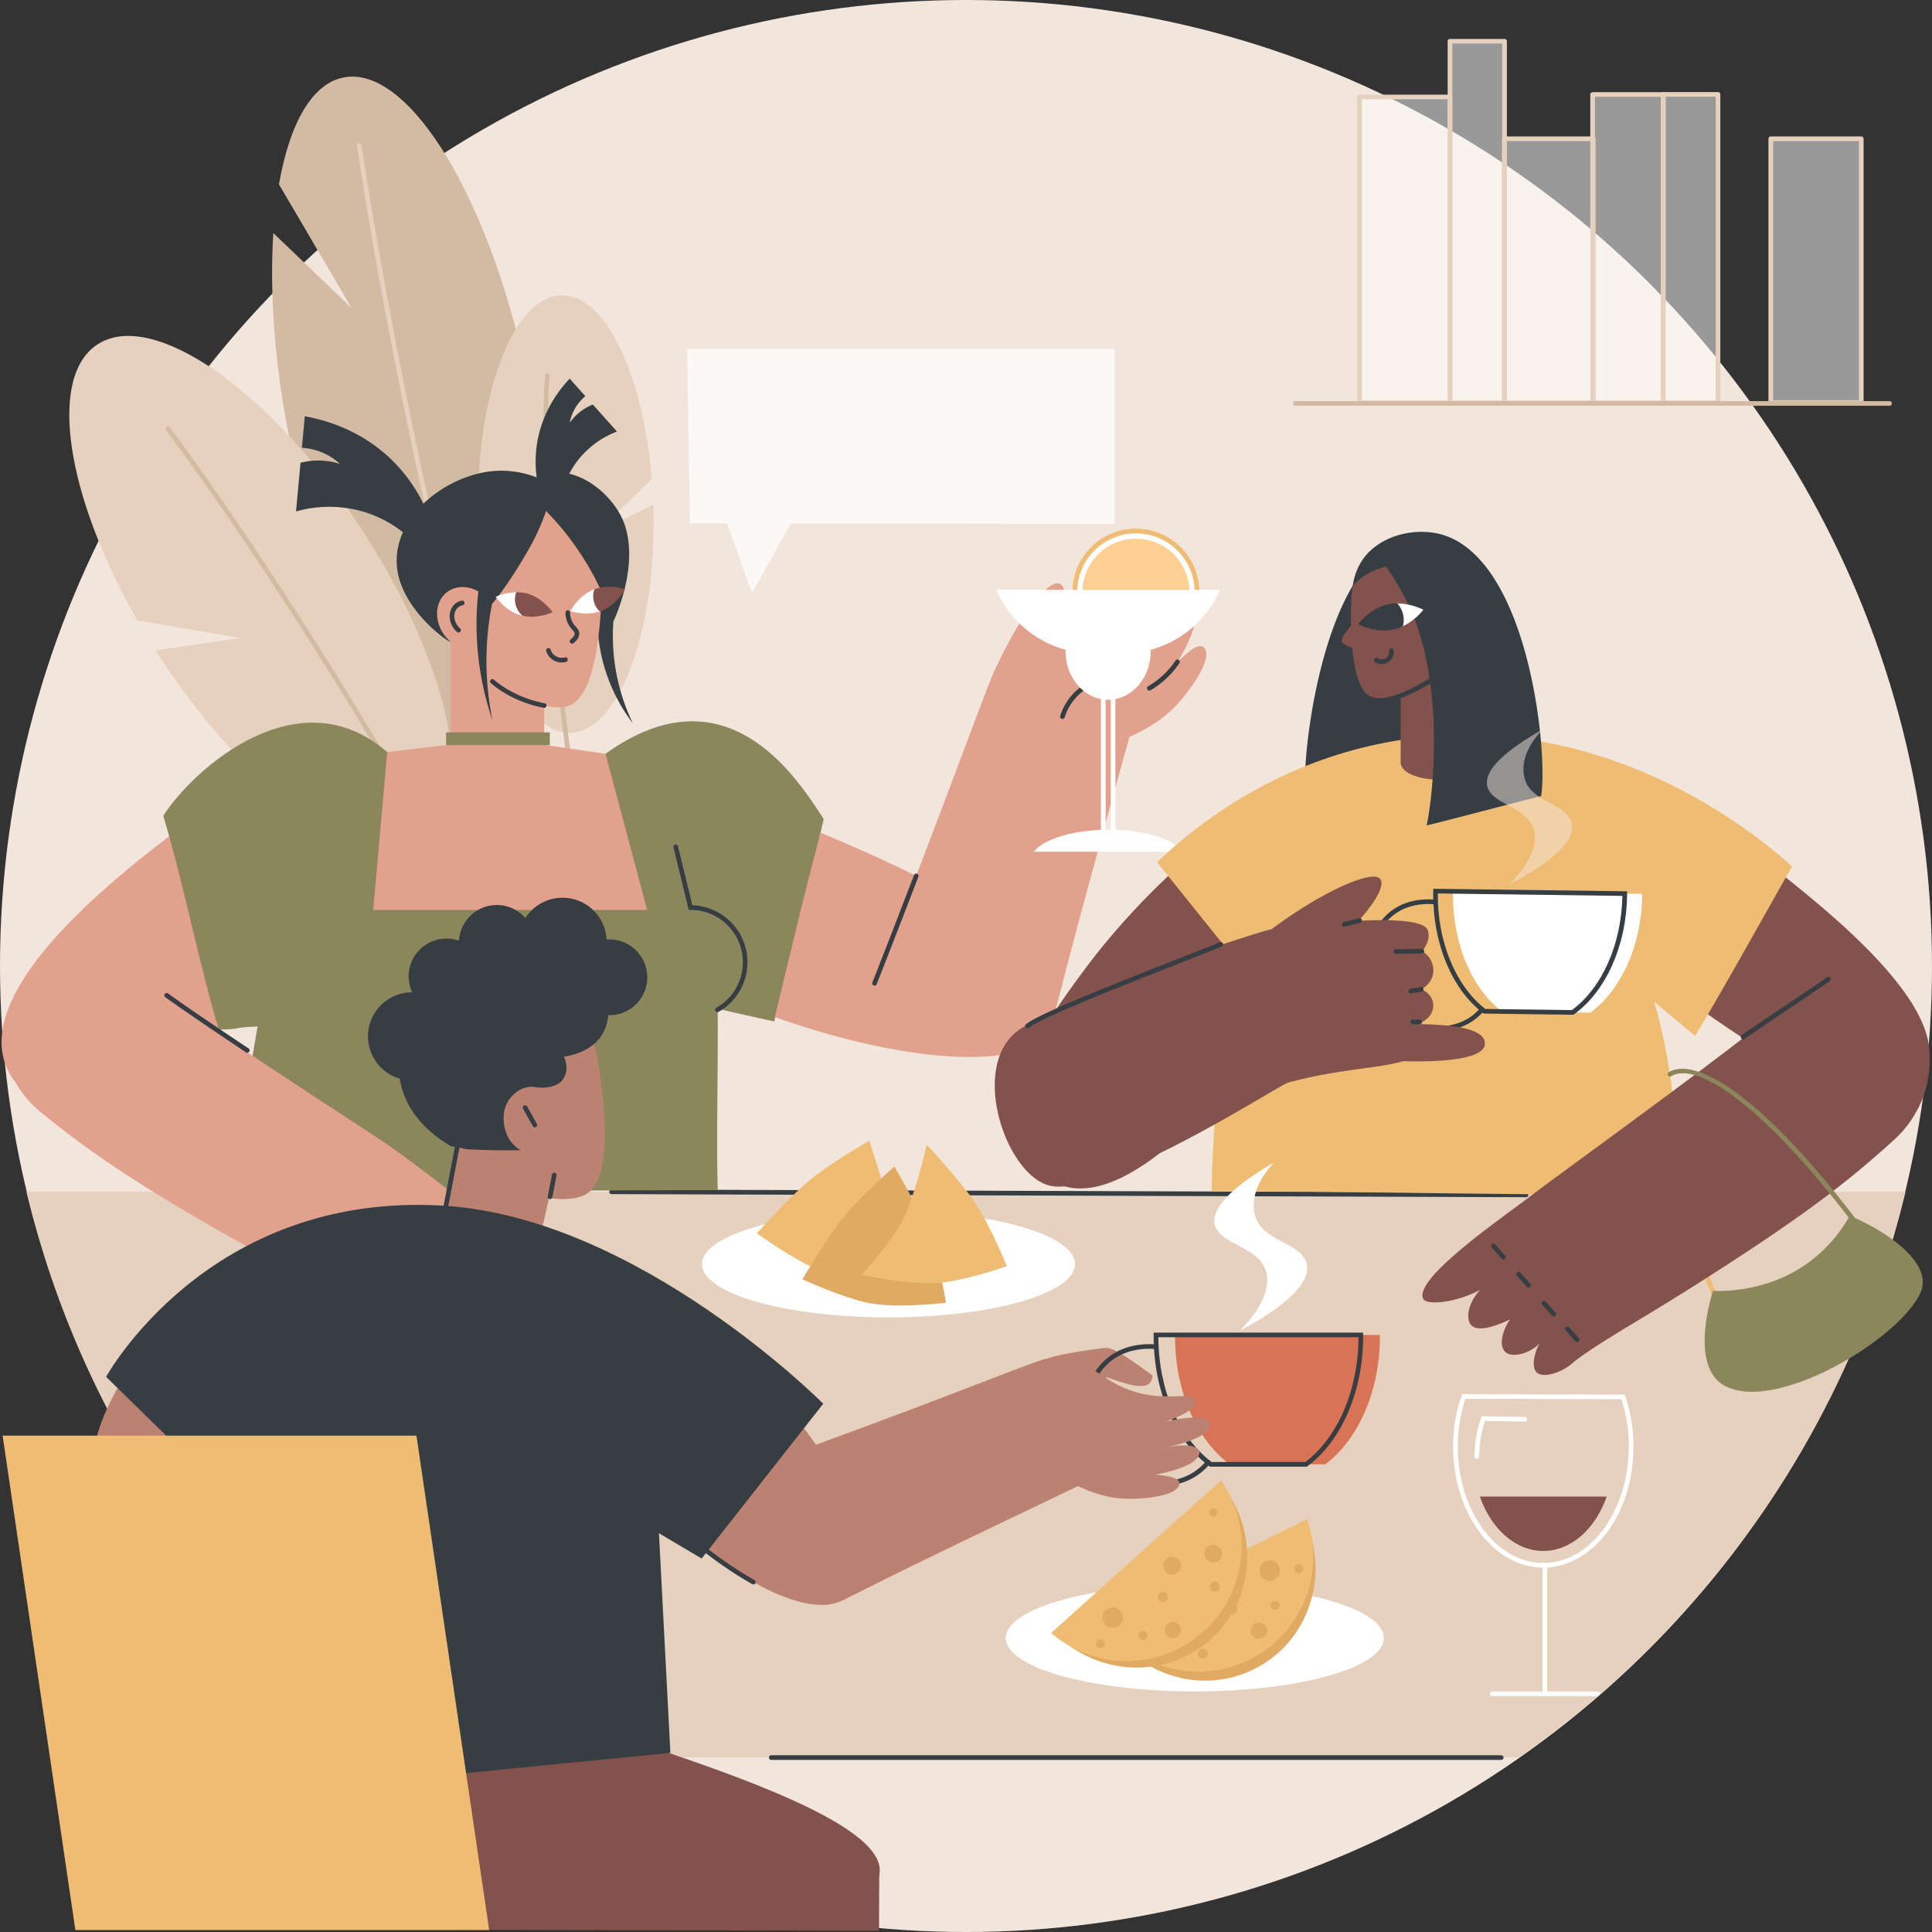 <svg id="Illustration" xmlns="http://www.w3.org/2000/svg" viewBox="0 0 1830 1830"><rect x="0" y="0" width="1830" height="1830" fill="#333333" stroke="none"/><defs><style>.cls-1,.cls-14{fill:#f2e6dc;}.cls-2{fill:#e6d0be;}.cls-3{fill:#363e44;}.cls-4{fill:#84524d;}.cls-13,.cls-5,.cls-8{fill:#fff;}.cls-6{fill:#efbc73;}.cls-7{fill:#e0aa63;}.cls-8{opacity:0.7;}.cls-9{fill:#d3bba3;}.cls-10{fill:#e2a18d;}.cls-11{fill:#8b865c;}.cls-12{fill:#ffd092;}.cls-13{opacity:0.5;}.cls-14{opacity:0.51;}.cls-15{fill:#bc8271;}.cls-16{fill:#d87355;}</style></defs><g id="Friends_meeting" data-name="Friends meeting"><circle class="cls-1" cx="915" cy="915" r="915"/><path class="cls-2" d="M360.09,1463.87c52.83,220.48,185.75,410.09,366.36,535.77h1047.1c180.61-125.68,313.53-315.29,366.36-535.77Z" transform="translate(-335 -335)"/><path class="cls-3" d="M1780.63,1469h0l-866.5-2.94a2.21,2.21,0,0,1,0-4.41h0l866.49,2.94a2.21,2.21,0,0,1,0,4.41Z" transform="translate(-335 -335)"/><path class="cls-2" d="M1721.45,1657.71a145.44,145.44,0,0,0-7.82,47.34c-.1,62,37.07,112.43,83,112.56s83.28-50,83.37-112.09a145.32,145.32,0,0,0-7.68-47.38Z" transform="translate(-335 -335)"/><path class="cls-4" d="M1736.75,1752.56c10.58,30.37,33.42,51.42,59.92,51.5s49.57-21,60.2-51.5Z" transform="translate(-335 -335)"/><path class="cls-5" d="M1796.83,1819.82h-.19c-47.09-.14-85.32-51.62-85.22-114.78a147.07,147.07,0,0,1,7.95-48l.52-1.49,154,.44.51,1.49a147.31,147.31,0,0,1,7.8,48.09c-.06,36.55-12.64,70-34.52,91.8C1832.91,1812,1815.32,1819.82,1796.83,1819.82Zm-73.8-159.9a143.24,143.24,0,0,0-7.2,45.13c-.09,60.73,36.16,110.23,80.82,110.36h.18c17.3,0,33.81-7.33,47.76-21.22,20.74-20.65,33.16-53.8,33.22-88.67a143.28,143.28,0,0,0-7.06-45.18Z" transform="translate(-335 -335)"/><path class="cls-5" d="M1733.8,1716.83h0a2.2,2.2,0,0,1-2.19-2.22,112.37,112.37,0,0,1,6.33-36.68l.53-1.49,40.92.63a2.21,2.21,0,0,1,0,4.41h0l-37.74-.58a108.18,108.18,0,0,0-5.56,33.75A2.2,2.2,0,0,1,1733.8,1716.83Z" transform="translate(-335 -335)"/><path class="cls-5" d="M1798.28,1941.12a2.19,2.19,0,0,1-2.2-2.2V1818a2.21,2.21,0,1,1,4.41,0v120.94A2.2,2.2,0,0,1,1798.28,1941.12Z" transform="translate(-335 -335)"/><path class="cls-5" d="M1848.09,1941.59h-99.62a2.21,2.21,0,1,1,0-4.41h99.62a2.21,2.21,0,1,1,0,4.41Z" transform="translate(-335 -335)"/><ellipse class="cls-5" cx="841.62" cy="1197.4" rx="176.7" ry="50.43"/><path class="cls-6" d="M1158.37,1415.58s-38,21.42-59.18,39.56c-18,15.42-47.35,48-47.35,48s35.24,25.56,58.37,34.8c25.58,10.21,70.75,13.66,70.75,13.66s1.44-39.38-3.08-67C1174,1461.05,1158.37,1415.58,1158.37,1415.58Z" transform="translate(-335 -335)"/><path class="cls-7" d="M1182.28,1440s-33.1,28.45-50.29,50.39c-14.61,18.64-37,56.37-37,56.37s39.57,18.17,64.06,22.69c27.09,5,72-.46,72-.46s-6.29-38.9-16.13-65C1206.51,1481.57,1182.28,1440,1182.28,1440Z" transform="translate(-335 -335)"/><path class="cls-6" d="M1212.79,1419.18s-9.81,44.31-21.77,69.48c-10.16,21.39-40,53.84-40,53.84s42.59,9,67.48,8.08c27.53-1.06,70.2-16.26,70.2-16.26s-14.69-36.57-30-59.93C1245.54,1454.38,1212.79,1419.18,1212.79,1419.18Z" transform="translate(-335 -335)"/><ellipse class="cls-5" cx="1131.75" cy="1551.53" rx="179.09" ry="50.6"/><path class="cls-7" d="M1574.9,1784.3c17.85,51.21-4,108.29-52.67,132.08s-107.15,6-136.58-39.57Z" transform="translate(-335 -335)"/><path class="cls-6" d="M1573.17,1774.05a109,109,0,0,1-194.32,95Z" transform="translate(-335 -335)"/><path class="cls-7" d="M1534.37,1876.37a7.71,7.71,0,1,0-3.54,10.31A7.71,7.71,0,0,0,1534.37,1876.37Z" transform="translate(-335 -335)"/><path class="cls-7" d="M1546.59,1853.78a4.23,4.23,0,1,0-1.94,5.66A4.22,4.22,0,0,0,1546.59,1853.78Z" transform="translate(-335 -335)"/><circle class="cls-7" cx="1537.75" cy="1822.66" r="9.7" transform="translate(-871.91 2663.47) rotate(-79.39)"/><path class="cls-7" d="M1568.94,1819a4.23,4.23,0,1,0-2,5.66A4.23,4.23,0,0,0,1568.94,1819Z" transform="translate(-335 -335)"/><path class="cls-7" d="M1478.53,1899.23a4.73,4.73,0,1,0-2.17,6.32A4.71,4.71,0,0,0,1478.53,1899.23Z" transform="translate(-335 -335)"/><path class="cls-7" d="M1453.63,1884.54a8.46,8.46,0,1,0-3.88,11.31A8.45,8.45,0,0,0,1453.63,1884.54Z" transform="translate(-335 -335)"/><path class="cls-7" d="M1505.4,1856.07a4.73,4.73,0,1,0,0,6.69A4.73,4.73,0,0,0,1505.4,1856.07Z" transform="translate(-335 -335)"/><path class="cls-7" d="M1477.06,1850.34a8.46,8.46,0,1,0,0,12A8.45,8.45,0,0,0,1477.06,1850.34Z" transform="translate(-335 -335)"/><path class="cls-7" d="M1413.13,1871.93a3.73,3.73,0,1,0-1.71,5A3.72,3.72,0,0,0,1413.13,1871.93Z" transform="translate(-335 -335)"/><path class="cls-7" d="M1339.51,1887.17c40.76,35.76,101.87,36.94,142.2.75s45.74-97.07,14.58-141.45Z" transform="translate(-335 -335)"/><path class="cls-6" d="M1330.66,1881.71a109,109,0,0,0,161-144.46Z" transform="translate(-335 -335)"/><path class="cls-7" d="M1440.06,1884.16a7.72,7.72,0,1,1,10.89.58A7.71,7.71,0,0,1,1440.06,1884.16Z" transform="translate(-335 -335)"/><path class="cls-7" d="M1414.53,1887a4.23,4.23,0,1,1,6,.32A4.24,4.24,0,0,1,1414.53,1887Z" transform="translate(-335 -335)"/><path class="cls-7" d="M1381.79,1873.61a9.7,9.7,0,1,1,13.7.74A9.7,9.7,0,0,1,1381.79,1873.61Z" transform="translate(-335 -335)"/><path class="cls-7" d="M1374,1894.68a4.23,4.23,0,1,1,6,.32A4.23,4.23,0,0,1,1374,1894.68Z" transform="translate(-335 -335)"/><path class="cls-7" d="M1482.21,1841a4.72,4.72,0,1,1,6.67.36A4.71,4.71,0,0,1,1482.21,1841Z" transform="translate(-335 -335)"/><circle class="cls-7" cx="1149.23" cy="1471.74" r="8.46"/><path class="cls-7" d="M1432.12,1849.68a4.73,4.73,0,1,1,6.19,2.52A4.73,4.73,0,0,1,1432.12,1849.68Z" transform="translate(-335 -335)"/><path class="cls-7" d="M1437.44,1821.26a8.46,8.46,0,1,1,11.08,4.52A8.45,8.45,0,0,1,1437.44,1821.26Z" transform="translate(-335 -335)"/><path class="cls-7" d="M1481.45,1770.12a3.74,3.74,0,1,1,5.27.28A3.73,3.73,0,0,1,1481.45,1770.12Z" transform="translate(-335 -335)"/><path class="cls-3" d="M1757.11,2002H1065.38a2.21,2.21,0,0,1,0-4.41h691.73a2.21,2.21,0,0,1,0,4.41Z" transform="translate(-335 -335)"/><polygon class="cls-8" points="1055.93 496.17 749.01 495.76 712.26 561.78 688.74 495.68 653.47 495.63 650.92 330.48 1055.93 330.48 1055.93 496.17"/><path class="cls-9" d="M608.43,746.56c-13.65-69.77-18.11-135.84-14.53-190.82l74.12,71L599.23,509.63c10-57.29,31-95.35,61.26-101.26C723.39,396.06,802.06,527.51,836.2,702s10.83,325.88-52.06,338.19S642.57,921,608.43,746.56Z" transform="translate(-335 -335)"/><path class="cls-2" d="M482.33,951l80.21-11.59-97.42-16.84c-67.44-117.74-85.22-230.18-37.91-261.27C479.42,627,591.15,704.72,676.76,835s112.7,263.68,60.49,298-164-43.46-249.56-173.72Q485,955.11,482.33,951Z" transform="translate(-335 -335)"/><path class="cls-2" d="M907.92,1384.33a2.21,2.21,0,0,1-2-1.39C748.55,992.27,673.83,478,673.1,472.87a2.2,2.2,0,0,1,4.36-.62c.74,5.14,75.38,518.87,232.51,909.05a2.22,2.22,0,0,1-1.23,2.87A2.39,2.39,0,0,1,907.92,1384.33Z" transform="translate(-335 -335)"/><path class="cls-9" d="M891.52,1415.81a2.2,2.2,0,0,1-2-1.26C700.57,1017.1,494.34,745.18,492.28,742.48a2.2,2.2,0,0,1,3.5-2.68c2.07,2.71,208.57,275,397.73,672.86a2.21,2.21,0,0,1-1,2.94A2.25,2.25,0,0,1,891.52,1415.81Z" transform="translate(-335 -335)"/><path class="cls-2" d="M953.74,813l-53.38,26.31,52-50.67c-8.1-99.29-44.05-174.75-85.6-173.91-45.87.92-81.19,94.42-78.9,208.85s41.34,206.45,87.21,205.53,81.18-94.43,78.89-208.86C953.89,817.78,953.82,815.37,953.74,813Z" transform="translate(-335 -335)"/><path class="cls-9" d="M933.23,1333.87a2.21,2.21,0,0,1-2.11-1.57c-93-310.48-82.81-637.46-79.36-642.73a2.21,2.21,0,0,1,3.85,2.13c-1.5,5.67-4.34,90.11,4.35,208.5,8,108.24,27.49,270.85,75.39,430.84a2.21,2.21,0,0,1-1.48,2.74A2.35,2.35,0,0,1,933.23,1333.87ZM855.45,692h0Zm.18-.35Z" transform="translate(-335 -335)"/><path class="cls-10" d="M558.83,1081C489.47,1130,290.88,1268,346,1355.1c45.59,72,233.18-71.64,305.2-115.77Z" transform="translate(-335 -335)"/><path class="cls-11" d="M1115.23,1110.8c-25.25-38.87-91.56-144.34-206.71-61.85-1.5,1.07-12.18,3-14,2.78-73.39-10.67-147.17,35.45-192.76-4.33-83.52-72.9-183,15.06-212.15,60.32,17.58,57.26,35.16,145.35,52.74,202.61,27.62-1,9-2,36.62-3-7.45,43.08-17.45,105.48-29.13,156.77,174.29-.5,290.69-1.41,465-1.91-1.42-45.47.44-116.46,0-171.64,19.89,4.52,33,7.53,53.54,12C1081.4,1244.82,1102.17,1168.56,1115.23,1110.8Z" transform="translate(-335 -335)"/><path class="cls-10" d="M1112.27,1123.79C1278,1192.6,1358.92,1251,1327.75,1311.64c-18.08,35.16-125.07,34.15-258.73-13.21C1082.47,1243.33,1094.52,1190.09,1112.27,1123.79Z" transform="translate(-335 -335)"/><path class="cls-3" d="M1014.64,1293.66a2.2,2.2,0,0,1-1.09-4.12,49.57,49.57,0,0,0-24.45-92.68h-1.73l-14.46-59.19a2.2,2.2,0,1,1,4.28-1.05l13.65,55.86a54,54,0,0,1,24.89,100.89A2.17,2.17,0,0,1,1014.64,1293.66Z" transform="translate(-335 -335)"/><path class="cls-10" d="M492.24,1279.2c58,41.56,199.5,132.69,213,142.13,25.16,17.66,157.7,115.91,145.6,136.58-5.79,9.87-32.18-7.91-40.93-14.17,4.57,8.54,25.67,39.46,16.54,48.47-10.73,10.58-41.51-22.41-42.31-22.63,5.51,8.21,28.82,40,22.24,47-8.57,9.13-39.12-14-48-21.29-.08,2,22.17,34.89,16.69,40.26-6.07,6-35.08-14.89-47.33-22.08-22.37-15.67-112.54-71.9-157.64-97.13-105.93-59.25-150.49-90.35-196.67-128-18.08-14.74-31.79-37-33.08-57-1.63-25.26,12.6-43.52,37.87-45.09C416.24,1283.92,453.9,1281.67,492.24,1279.2Z" transform="translate(-335 -335)"/><path class="cls-3" d="M569.29,1332.17a2.21,2.21,0,0,1-1.22-.37c-34.05-22.68-59.79-40.25-76.51-52.23a2.2,2.2,0,1,1,2.57-3.58c16.68,12,42.38,29.49,76.39,52.14a2.21,2.21,0,0,1-1.23,4Z" transform="translate(-335 -335)"/><path class="cls-3" d="M810.84,1545.22a2.22,2.22,0,0,1-1.81-.94,137.68,137.68,0,0,0-38-36.76,2.21,2.21,0,0,1,2.41-3.7,142.73,142.73,0,0,1,39.23,37.94,2.21,2.21,0,0,1-.55,3.07A2.15,2.15,0,0,1,810.84,1545.22Z" transform="translate(-335 -335)"/><path class="cls-3" d="M785.05,1571.49a2.2,2.2,0,0,1-1.66-.75c-.88-1-1.78-2-2.72-3a138.5,138.5,0,0,0-26.08-22,2.21,2.21,0,0,1,2.41-3.7,143.46,143.46,0,0,1,26.91,22.66c1,1,1.9,2.08,2.8,3.11a2.2,2.2,0,0,1-.21,3.11A2.16,2.16,0,0,1,785.05,1571.49Z" transform="translate(-335 -335)"/><path class="cls-3" d="M758,1596.84a2.16,2.16,0,0,1-1.48-.58,141.18,141.18,0,0,0-17.71-13.66,2.2,2.2,0,1,1,2.41-3.69A143.13,143.13,0,0,1,759.45,1593a2.21,2.21,0,0,1-1.48,3.84Z" transform="translate(-335 -335)"/><path class="cls-10" d="M1162.67,1268.09h0c59.36-151.19,98.58-259.59,112-292.58a65.52,65.52,0,0,1,9.08-16.34c19.35-25.12,45.69-19.19,78.08-36.32,36.76-19.44,46.45-51.19,56.29-47.21,6.85,2.77,6.57,15.77-3.63,39.93h0c9.85-17.47,24.25-40.57,33.89-35.1,10.79,6.91-2.94,36-12.11,53.26,11.1-20.84,23.23-28.6,27.84-24.21,7.26,6.91,2.42,25.08-13.31,52.05h0c16.07-15.59,22.29-17,25.42-12.1,5.72,8.9-7.64,30.84-22.41,48.42-16.64,19.79-36.4,29.36-49,35.11h0c-30.6,110.2-50.13,181.11-73,270.61a32.25,32.25,0,0,1-41.9,22.44C1241.65,1309.18,1214.79,1298.83,1162.67,1268.09Z" transform="translate(-335 -335)"/><path class="cls-3" d="M1163.34,1268.57a2.2,2.2,0,0,1-2-3c13.08-33.34,26-66.6,39.42-101.67a2.2,2.2,0,1,1,4.12,1.57c-13.45,35.09-26.35,68.36-39.44,101.71A2.2,2.2,0,0,1,1163.34,1268.57Z" transform="translate(-335 -335)"/><path class="cls-10" d="M1335.78,945.48c12.56-39.18,8.79-56,2.51-57.76-10.54-3-35,26-60.52,81C1294.51,963.69,1319,950.5,1335.78,945.48Z" transform="translate(-335 -335)"/><path class="cls-3" d="M1341.31,1016a2.19,2.19,0,0,1-2.1-2.87A55,55,0,0,1,1357,987c14.87-12,31.65-12.43,38.18-12a2.2,2.2,0,0,1,2.07,2.33,2.18,2.18,0,0,1-2.33,2.07c-6-.36-21.47,0-35.15,11.07a50.68,50.68,0,0,0-16.36,24.07A2.2,2.2,0,0,1,1341.31,1016Z" transform="translate(-335 -335)"/><path class="cls-3" d="M1386.68,942.83a2.2,2.2,0,0,1-1.11-4.11,79.06,79.06,0,0,0,25.9-24.27,2.2,2.2,0,1,1,3.66,2.46,83.45,83.45,0,0,1-27.34,25.62A2.23,2.23,0,0,1,1386.68,942.83Z" transform="translate(-335 -335)"/><path class="cls-3" d="M1409.81,958.25a2.2,2.2,0,0,1-1.11-4.11,79,79,0,0,0,25.9-24.28,2.21,2.21,0,0,1,3.66,2.47A83.33,83.33,0,0,1,1410.91,958,2.19,2.19,0,0,1,1409.81,958.25Z" transform="translate(-335 -335)"/><path class="cls-3" d="M1423.68,989.08a2.2,2.2,0,0,1-1.11-4.11,79.06,79.06,0,0,0,25.9-24.27,2.2,2.2,0,1,1,3.66,2.46,83.7,83.7,0,0,1-14.79,16.68,82.8,82.8,0,0,1-12.55,8.94A2.13,2.13,0,0,1,1423.68,989.08Z" transform="translate(-335 -335)"/><path class="cls-6" d="M1471,896.34a60.09,60.09,0,0,0-120.18-1Z" transform="translate(-335 -335)"/><path class="cls-5" d="M1466.59,896.34a55.64,55.64,0,1,0-111.28-.93Z" transform="translate(-335 -335)"/><path class="cls-12" d="M1461.65,896.34a50.7,50.7,0,1,0-101.4-.85Z" transform="translate(-335 -335)"/><path class="cls-5" d="M1398.55,954h-27.83a100.45,100.45,0,0,1-92.08-60.3h212A100.44,100.44,0,0,1,1398.55,954Z" transform="translate(-335 -335)"/><ellipse class="cls-5" cx="1049.64" cy="616.69" rx="40.39" ry="46.15"/><path class="cls-5" d="M1380,1127.05a2.19,2.19,0,0,1-2.2-2.2V972.25a2.21,2.21,0,1,1,4.41,0v152.6A2.2,2.2,0,0,1,1380,1127.05Z" transform="translate(-335 -335)"/><path class="cls-5" d="M1389.31,1127.05a2.2,2.2,0,0,1-2.21-2.2V972.25a2.21,2.21,0,1,1,4.41,0v152.6A2.19,2.19,0,0,1,1389.31,1127.05Z" transform="translate(-335 -335)"/><path class="cls-5" d="M1456.1,1141.75c-9.62-12.1-37.73-20.86-70.93-20.86s-61.32,8.76-70.94,20.86Z" transform="translate(-335 -335)"/><path class="cls-3" d="M619.64,773.36a67,67,0,0,1,37.42,1.1,57.54,57.54,0,0,0-36.12-15.24q1.38-14.94,2.75-29.88c15.38,2.66,53.8,11.49,85.69,44.61a150.4,150.4,0,0,1,30.55,46.95l-16.3,24.2a113.42,113.42,0,0,0-42.51-24.83,114.84,114.84,0,0,0-65.72-.82Q617.53,796.4,619.64,773.36Z" transform="translate(-335 -335)"/><path class="cls-3" d="M896.51,718.14a49.74,49.74,0,0,0-7.25,3.65,50.26,50.26,0,0,0-14.59,13.58,42.81,42.81,0,0,1,14.8-25.09Q882,702,874.6,693.67c-8,8.4-27,30.68-31.37,64.56a111.55,111.55,0,0,0,2.56,41.55L866.24,807a84.16,84.16,0,0,1,14.36-33.65,85.37,85.37,0,0,1,38.84-29.59Z" transform="translate(-335 -335)"/><rect class="cls-10" x="762" y="880.13" width="88.48" height="202.83" rx="44.24" transform="translate(1277.49 1628.08) rotate(180)"/><path class="cls-3" d="M923.5,882.73a190.67,190.67,0,0,0,10.89,137.35,163.91,163.91,0,0,1-28.42-140Z" transform="translate(-335 -335)"/><path class="cls-10" d="M825.07,809.15c3.86-.37,40.85-3.4,63.13,21.9,16.59,18.82,18.58,43,15.79,84-3.28,48.31-12,76.74-25.9,86.27-22,15.07-87.83-18.63-112.59-60.82-17.87-30.45-15.84-69.67,3-99.79S822.61,809.39,825.07,809.15Z" transform="translate(-335 -335)"/><path class="cls-3" d="M852.22,819a201.83,201.83,0,0,1-14.53,32.84c-24.87,44.92-52.6,78.37-75.69,91.36-8.83-3.79-50.07-36.13-51.24-75-1.42-47.18,49.47-83.92,92.83-87.14A93.18,93.18,0,0,1,844,787.44a38.85,38.85,0,0,1,18.31-5.05c29.21-.22,56.63,26.38,64.48,49.89,12.27,36.75-5.87,80.55-10.8,91.57A270.84,270.84,0,0,0,852.22,819Z" transform="translate(-335 -335)"/><ellipse class="cls-10" cx="777.75" cy="921.11" rx="26.83" ry="31.74" transform="translate(-737.33 339.63) rotate(-38.03)"/><path class="cls-3" d="M769.23,934.1a2.2,2.2,0,0,1-1.48-.57,21.63,21.63,0,0,1-2.48-2.66c-6.22-8-5.69-18.82,1.18-24.21a14.09,14.09,0,0,1,5.89-2.69,2.2,2.2,0,0,1,.87,4.32,9.7,9.7,0,0,0-4,1.85c-5,3.88-5.15,12-.42,18a17.12,17.12,0,0,0,2,2.11,2.2,2.2,0,0,1-1.48,3.84Z" transform="translate(-335 -335)"/><path class="cls-3" d="M819.06,849.33a279.79,279.79,0,0,0-17.52,168.14A280.54,280.54,0,0,1,795.38,856Z" transform="translate(-335 -335)"/><path class="cls-3" d="M850.49,1005.45a2.71,2.71,0,0,1-.41,0c-18.66-3.52-36.86-12-50-23.25a2.21,2.21,0,1,1,2.88-3.34c12.52,10.76,30,18.87,47.88,22.26a2.2,2.2,0,0,1-.4,4.37Z" transform="translate(-335 -335)"/><path class="cls-5" d="M903.11,914.18c-13.72,4.54-27.93-.32-27.93-.32s7.59-14.62,21.89-20.35l.9-.35C912,888,903.76,914,903.11,914.18Z" transform="translate(-335 -335)"/><path class="cls-4" d="M898,893.18c14-5.15,29-.07,29-.07s-7.59,14.62-21.89,20.35c-.65.26-1.3.48-2,.69a19.9,19.9,0,0,1-5.12-21Z" transform="translate(-335 -335)"/><path class="cls-5" d="M804.56,900.31s9.25,13.63,24.12,17.65c.46.12.92.24,1.38.34,14.39,3.24-2.76-22.37-6-22.32A51.74,51.74,0,0,0,804.56,900.31Z" transform="translate(-335 -335)"/><path class="cls-4" d="M858.4,914.85s-13.95,6.69-28.34,3.45A20,20,0,0,1,824,896a37.26,37.26,0,0,1,10.27,1.21C849.15,901.21,858.4,914.85,858.4,914.85Z" transform="translate(-335 -335)"/><path class="cls-3" d="M876.86,944.68a2.2,2.2,0,0,1-1.39-3.91c1.78-1.44,3.89-3.59,3.81-5.64,0-1.17-.73-2-2.17-3.64a27.42,27.42,0,0,1-3.75-5.11,23.35,23.35,0,0,1-2.74-11.17,2.22,2.22,0,0,1,2.2-2.22h0a2.2,2.2,0,0,1,2.2,2.2,19,19,0,0,0,2.2,9.08,22.55,22.55,0,0,0,3.19,4.3c1.63,1.85,3.17,3.6,3.27,6.4.11,3.11-1.72,6.22-5.44,9.22A2.15,2.15,0,0,1,876.86,944.68Z" transform="translate(-335 -335)"/><path class="cls-3" d="M867.22,962.53a16.08,16.08,0,0,1-10-3.57,14.18,14.18,0,0,1-4.83-7.36,2.2,2.2,0,1,1,4.27-1.1,9.86,9.86,0,0,0,3.35,5,11.1,11.1,0,0,0,9.9,2.19,2.2,2.2,0,1,1,1.27,4.22A13.74,13.74,0,0,1,867.22,962.53Z" transform="translate(-335 -335)"/><polygon class="cls-10" points="353.51 861.91 612.96 861.91 573.51 713.95 474.7 699.62 366.77 712.4 353.51 861.91"/><rect class="cls-11" x="757.56" y="1028.7" width="98.18" height="12.1" transform="translate(1278.3 1734.49) rotate(180)"/><rect class="cls-13" x="1677.28" y="131.44" width="85.7" height="250"/><rect class="cls-13" x="1508.52" y="89.5" width="66.76" height="291.94"/><rect class="cls-13" x="1575.6" y="89.39" width="51.7" height="292.04"/><rect class="cls-13" x="1287.77" y="91.82" width="85.7" height="289.62"/><rect class="cls-13" x="1425.23" y="131.44" width="83.97" height="250"/><rect class="cls-13" x="1373.43" y="39.07" width="51.7" height="342.36"/><path class="cls-2" d="M1708.47,718.64h-85.7a2.21,2.21,0,0,1-2.21-2.2V426.82a2.2,2.2,0,0,1,2.21-2.2h85.7a2.19,2.19,0,0,1,2.2,2.2V716.44A2.2,2.2,0,0,1,1708.47,718.64Zm-83.5-4.41h81.29V429H1625Z" transform="translate(-335 -335)"/><path class="cls-2" d="M1844.2,718.64h-84.33a2.2,2.2,0,0,1-2.2-2.2v-250a2.19,2.19,0,0,1,2.2-2.2h84.33a2.2,2.2,0,0,1,2.21,2.2v250A2.21,2.21,0,0,1,1844.2,718.64Zm-82.12-4.41H1842V468.65h-79.92Z" transform="translate(-335 -335)"/><path class="cls-2" d="M2098,718.64h-85.7a2.2,2.2,0,0,1-2.2-2.2v-250a2.19,2.19,0,0,1,2.2-2.2H2098a2.2,2.2,0,0,1,2.21,2.2v250A2.21,2.21,0,0,1,2098,718.64Zm-83.49-4.41h81.29V468.65h-81.29Z" transform="translate(-335 -335)"/><path class="cls-2" d="M1910.29,718.64h-66.77a2.21,2.21,0,0,1-2.2-2.2V424.5a2.21,2.21,0,0,1,2.2-2.21h66.77a2.2,2.2,0,0,1,2.2,2.21V716.44A2.2,2.2,0,0,1,1910.29,718.64Zm-64.56-4.41h62.35V426.7h-62.35Z" transform="translate(-335 -335)"/><path class="cls-2" d="M1760.12,718.64h-51.69a2.21,2.21,0,0,1-2.21-2.2V374.07a2.2,2.2,0,0,1,2.21-2.2h51.69a2.2,2.2,0,0,1,2.21,2.2V716.44A2.21,2.21,0,0,1,1760.12,718.64Zm-49.49-4.41h47.29v-338h-47.29Z" transform="translate(-335 -335)"/><path class="cls-2" d="M1962.3,718.64h-51.7a2.21,2.21,0,0,1-2.21-2.2V424.39a2.21,2.21,0,0,1,2.21-2.2h51.7a2.21,2.21,0,0,1,2.2,2.2V716.44A2.21,2.21,0,0,1,1962.3,718.64Zm-49.5-4.41h47.29V426.6H1912.8Z" transform="translate(-335 -335)"/><path class="cls-9" d="M2124.58,719.36H1562.1a2.21,2.21,0,1,1,0-4.41h562.48a2.21,2.21,0,1,1,0,4.41Z" transform="translate(-335 -335)"/><path class="cls-3" d="M1571.56,1066.82c27-6.25,75.5-16.53,102.48-22.78,8.88-17.83,26-95.73-11.31-163.91a126.62,126.62,0,0,0-17.62-24.61C1582.55,903.74,1570.26,1056.28,1571.56,1066.82Z" transform="translate(-335 -335)"/><path class="cls-4" d="M1367.59,1246.33c-117.66,154.09-75.27,182.11-37.34,206.41,55.62,35.64,149.41-54.16,210.83-147.72s80.68-189.44,43-214.16S1435.51,1157.38,1367.59,1246.33Z" transform="translate(-335 -335)"/><path class="cls-4" d="M1983.73,1132.46c54.5,43.88,219.53,160.89,169.64,229.63-41.27,56.87-197-64.18-253.9-104.25Z" transform="translate(-335 -335)"/><path class="cls-6" d="M2032.4,1155.75c-20-18.5-170.07-152.69-374.15-119.31-117.68,19.26-195.32,84.75-227.24,115.25l73,90.9c-12.44,63.3-20.89,170.57-21.44,220.73,92.52-.82,350.36,5.44,446.47,2.2-5-54.57-10.58-128.22-27.35-181.79l39,32.46C1970.72,1266.12,2005.61,1202.82,2032.4,1155.75Z" transform="translate(-335 -335)"/><path class="cls-6" d="M1973.75,1597.66a2.2,2.2,0,0,1-2-1.3c-62-137.22-82.94-229-56.16-245.64,24.56-15.19,91,19.18,197.39,166.13a2.21,2.21,0,0,1-3.57,2.59c-97.93-135.24-166.74-180.31-191.5-165-24,14.86-1.27,109.09,57.86,240.08a2.2,2.2,0,0,1-1.1,2.91A2.14,2.14,0,0,1,1973.75,1597.66Z" transform="translate(-335 -335)"/><path class="cls-11" d="M2087,1486.69a136.71,136.71,0,0,1-56.41,55c-29.65,15.34-60.73,16.68-73.13,16-17.35,60.24-1.73,81.1,7.78,87.75,45.45,31.76,167.54-40.13,188.65-85.53C2168.54,1528.49,2111.35,1496,2087,1486.69Z" transform="translate(-335 -335)"/><path class="cls-4" d="M2001.09,1306.45c-58,46.35-200,148.72-213.44,159.27-25.16,19.71-114.29,79.87-104.61,99.55,3.22,6.55,32.08,3.44,53.84-8.45-11.46,12.46-14.39,28.56-7.45,34.22,9.13,7.44,35-6,35.78-6.23-6,8.52-11.15,23.42-4.85,30.29,6.15,6.71,23.48,2.29,32.81-7.51-4.17,6.93-8.44,22.27-2.46,27.55,6.63,5.85,25.2-.57,35.28-10.33,22.38-17.5,61.71-39.07,107.18-67.74,106.79-67.34,151.58-101.84,197.28-143.71,17.73-16.24,43.41-54.47,27-105.37C2104.94,1307.36,2053.64,1307.08,2001.09,1306.45Z" transform="translate(-335 -335)"/><path class="cls-3" d="M1986.07,1319.47a2.21,2.21,0,0,1-1.26-4c12.45-8.63,30.94-21.08,47.26-32,16.64-11.2,31-20.86,33.34-22.71a2.2,2.2,0,0,1,2.73,3.46c-2.46,1.95-16.21,11.2-33.61,22.91-16.3,11-34.78,23.4-47.21,32A2.22,2.22,0,0,1,1986.07,1319.47Z" transform="translate(-335 -335)"/><path class="cls-3" d="M1759.1,1528a2.2,2.2,0,0,1-1.65-.73l-9.38-10.48a2.21,2.21,0,1,1,3.29-2.94l9.38,10.48a2.2,2.2,0,0,1-1.64,3.67Z" transform="translate(-335 -335)"/><path class="cls-3" d="M1782.87,1554.59a2.2,2.2,0,0,1-1.65-.73l-9.38-10.48a2.21,2.21,0,1,1,3.29-2.94l9.38,10.48a2.2,2.2,0,0,1-.18,3.11A2.16,2.16,0,0,1,1782.87,1554.59Z" transform="translate(-335 -335)"/><path class="cls-3" d="M1806.77,1582a2.2,2.2,0,0,1-1.65-.73l-9.38-10.48a2.21,2.21,0,0,1,3.29-2.94l9.38,10.48a2.2,2.2,0,0,1-1.64,3.67Z" transform="translate(-335 -335)"/><path class="cls-3" d="M1829,1606.36a2.23,2.23,0,0,1-1.65-.73l-9.38-10.48a2.21,2.21,0,0,1,3.29-3l9.38,10.49a2.21,2.21,0,0,1-.17,3.11A2.18,2.18,0,0,1,1829,1606.36Z" transform="translate(-335 -335)"/><path class="cls-11" d="M2111.19,1520.35a2.22,2.22,0,0,1-1.79-.91c-97.93-135.24-166.74-180.31-191.5-165a2.2,2.2,0,0,1-2.32-3.75c24.56-15.19,91,19.18,197.39,166.13a2.2,2.2,0,0,1-1.78,3.5Z" transform="translate(-335 -335)"/><path class="cls-5" d="M1757.65,1293.09l83.59,1.09c28.71-20.84,48.66-62.74,49.29-111.32,0-.41,0-.81,0-1.22l-179.22-2.34c0,.41,0,.81,0,1.22C1710.64,1229.09,1729.48,1271.51,1757.65,1293.09Z" transform="translate(-335 -335)"/><path class="cls-3" d="M1825.37,1296.18l-85-1.11-.59-.44c-29.76-22.81-47.86-66.63-47.23-114.36l.08-3.42,183.59,2.4v3.42c-.63,47.73-19.87,91.06-50.21,113.08Zm-83.53-5.5,82.11,1.07c28.7-21.2,46.94-62.49,47.79-108.15l-174.84-2.29C1696.55,1227,1713.71,1268.73,1741.84,1290.68Z" transform="translate(-335 -335)"/><path class="cls-3" d="M1696.38,1311.67c-21.29,0-44.1-9.6-56.88-30.22-16.49-26.6-11.17-63.6,11.86-82.48,15.08-12.36,33.48-12.69,43.11-11.76a2.21,2.21,0,0,1,2,2.4,2.18,2.18,0,0,1-2.4,2c-9-.85-26-.57-39.91,10.79-21.37,17.53-26.27,51.95-10.9,76.74,17.84,28.79,56.6,34.56,80.24,21.74a48.4,48.4,0,0,0,13.68-11.18,2.21,2.21,0,0,1,3.35,2.88,53,53,0,0,1-14.93,12.17A61.64,61.64,0,0,1,1696.38,1311.67Z" transform="translate(-335 -335)"/><path class="cls-4" d="M1305.81,1307.13c58-37.19,224.58-90.62,233-91.82,28.7-4.13,142.42-17.93,148.62,1,2.07,6.29-.23,13.77-5.56,19.62a20.71,20.71,0,0,1,10.74,20.24c-1.21,10.61-10.67,15.54-11.37,15.89,6.11,2.41,10.56,7.61,11.28,13.55,1,8.2-5.22,16.83-15,19,1.18,1.45,66.47-1.75,63.88,20-2.15,18-69.52,15.81-77.12,15.49-22.46,6.91-62.63,7.49-109.62,20.52-8.17,2.26-166.58,105.27-222.32,98C1287.4,1452.64,1248.79,1336.86,1305.81,1307.13Z" transform="translate(-335 -335)"/><path class="cls-4" d="M1613.1,1216.6c29.27-30.14,33.67-45.11,28.75-49.6-8.28-7.55-53.07,11.43-102.51,48.12C1556.93,1218.13,1595.5,1213.59,1613.1,1216.6Z" transform="translate(-335 -335)"/><path class="cls-3" d="M1308.24,1309.09a2.16,2.16,0,0,1-1.68-.78,2.2,2.2,0,0,1,.26-3.11c12-10.14,91.69-41.42,144.44-62.11,18.48-7.25,33.07-13,38.91-15.52a2.2,2.2,0,1,1,1.76,4c-5.92,2.58-20.54,8.32-39.06,15.58-49.29,19.34-131.78,51.71-143.21,61.38A2.19,2.19,0,0,1,1308.24,1309.09Z" transform="translate(-335 -335)"/><path class="cls-3" d="M1657.3,1238.54a2.21,2.21,0,0,1,0-4.41l24.51-.43a2.26,2.26,0,0,1,2.24,2.17,2.19,2.19,0,0,1-2.16,2.24l-24.52.43Z" transform="translate(-335 -335)"/><path class="cls-3" d="M1671.41,1276a2.2,2.2,0,0,1-.38-4.37l9.78-1.73a2.2,2.2,0,1,1,.76,4.34l-9.77,1.73Z" transform="translate(-335 -335)"/><path class="cls-3" d="M1679.94,1305.12h-6.61a2.21,2.21,0,1,1,0-4.41h6.61a2.21,2.21,0,0,1,0,4.41Z" transform="translate(-335 -335)"/><path class="cls-3" d="M1608.23,1212.78a2.21,2.21,0,0,1-.54-4.35l14.73-3.68a2.21,2.21,0,0,1,1.07,4.28l-14.73,3.68A2,2,0,0,1,1608.23,1212.78Z" transform="translate(-335 -335)"/><path class="cls-4" d="M1630.8,993.26c19.55,13.88,74.77-23.81,74.77-23.81l31.6-66.08a61.08,61.08,0,0,0-61.08-61.08h0A61.08,61.08,0,0,0,1615,903.37S1610.9,979.12,1630.8,993.26Z" transform="translate(-335 -335)"/><path class="cls-4" d="M1737.17,1057.08c-18.52,25.48-75.8,17.66-75.49,0V902.68h75.49Z" transform="translate(-335 -335)"/><path class="cls-4" d="M1622,919.43s-17.13,17.94-16.22,22.68c1.09,5.66,20.17,9.11,20.17,9.11S1621.58,919.47,1622,919.43Z" transform="translate(-335 -335)"/><path class="cls-3" d="M1650,999.73a2.2,2.2,0,0,1-.45-4.36c23-4.84,54-27.28,54.34-27.5a2.2,2.2,0,1,1,2.6,3.56c-1.3,1-32.07,23.22-56,28.25A1.85,1.85,0,0,1,1650,999.73Z" transform="translate(-335 -335)"/><path class="cls-3" d="M1643.71,964.05a11.73,11.73,0,0,1-6.31-1.85,2.21,2.21,0,0,1,2.39-3.71,7.18,7.18,0,0,0,11-6.89,2.2,2.2,0,1,1,4.37-.52,11.68,11.68,0,0,1-5.19,11.11A11.49,11.49,0,0,1,1643.71,964.05Z" transform="translate(-335 -335)"/><path class="cls-3" d="M1647.9,871.57a248.26,248.26,0,0,1,23.33,41.18c30.86,69.11,22.48,169.39,15.1,204.15,29.13-7.17,79.31-20.65,108.44-27.82,6.65-40.45-10.94-217.28-89.68-246.33-25-9.21-61.82-2.59-79.15,22a56.49,56.49,0,0,0-9.6,25.62C1625.14,879.86,1633.72,875.92,1647.9,871.57Z" transform="translate(-335 -335)"/><path class="cls-5" d="M1683.22,912.55a58.2,58.2,0,0,0-24.72-6c-2.87,0,2.55,23,5.28,21.69A58.25,58.25,0,0,0,1683.22,912.55Z" transform="translate(-335 -335)"/><path class="cls-3" d="M1649.65,907.46a40.9,40.9,0,0,1,8.82-.93,22.86,22.86,0,0,1,5.32,21.68,40.94,40.94,0,0,1-8.87,3.1c-17.08,3.77-33.56-5.09-33.56-5.09S1632.57,911.23,1649.65,907.46Z" transform="translate(-335 -335)"/><path class="cls-14" d="M1796.19,1025.86c-45.28,25.75-54.51,42.3-52.58,53.13,3.29,18.5,39.07,19.67,44.6,42.86,5.74,24.06-23.72,50.62-23.72,50.62s64.35-30.53,59.36-56.88c-3.74-19.72-38.38-20-44.61-42.86C1774.7,1056.05,1783.24,1039.49,1796.19,1025.86Z" transform="translate(-335 -335)"/><polygon class="cls-4" points="832.6 1828.9 404.86 1827.8 405.74 1682.46 832.87 1769.64 832.6 1828.9"/><path class="cls-4" d="M1167.32,2113.19c-15.2,47.53-179.77,32.29-315.43-11.1S618.57,1985,633.78,1937.44s121.17-11,256.84,32.43S1182.53,2065.65,1167.32,2113.19Z" transform="translate(-335 -335)"/><path class="cls-15" d="M904.65,1362.63c-5.64-45.57-12.94-71.65-35.12-88.77-29.79-23-69.72-11.85-73.87-10.62-2.65.78-41,9.66-55.28,46.59-14.11,36.48,2.72,81.34,27.79,110.9l-17,88.77c-6,27.08-2,47.28,25.11,53.32l6.13,1.37a50.23,50.23,0,0,0,59.95-38.09L855,1469.77c17.49,2.39,32.19.44,39.58-7C907.77,1449.32,911.29,1416.31,904.65,1362.63Z" transform="translate(-335 -335)"/><path class="cls-3" d="M856,1470.81a2,2,0,0,1-.42,0,2.19,2.19,0,0,1-1.74-2.59l4-20.74a2.21,2.21,0,0,1,4.33.84L858.19,1469A2.19,2.19,0,0,1,856,1470.81Z" transform="translate(-335 -335)"/><path class="cls-3" d="M841.67,1402.88a2.2,2.2,0,0,1-1.91-1.11c-1.78-3.08-3.34-5.92-5-8.87-1.33-2.42-2.7-4.9-4.26-7.67a2.2,2.2,0,1,1,3.83-2.17c1.58,2.78,3,5.28,4.3,7.71,1.61,2.93,3.16,5.74,4.92,8.8a2.21,2.21,0,0,1-1.91,3.31Z" transform="translate(-335 -335)"/><path class="cls-3" d="M683.57,1316.58a41.69,41.69,0,0,1,41.69-41.68h.11a35.84,35.84,0,0,1,44.41-48.84,35.84,35.84,0,0,1,62.86-21.48A41.79,41.79,0,0,1,909.57,1225c1.06-.1,2.14-.17,3.23-.17a35.91,35.91,0,0,1,0,71.81c-.57,0-1.13-.06-1.7-.09-2.73,35-39.8,38.87-42,39.4,2.3,4.54,4.94,13.78-1.69,22.5-4.18,5.48-15.65,8-25,6.31-14.76-2.72-28.68,10.71-30.15,25.18-1.34,13.21,3.3,27.08,15.85,34.57-15,.23-30.65,0-47-.71-8.51-.38-10.82-2.38-18.93-3-4.91-3.26-42.47-23.56-48.49-64.1A41.7,41.7,0,0,1,683.57,1316.58Z" transform="translate(-335 -335)"/><path class="cls-3" d="M751.21,1511.71a2,2,0,0,1-.41,0,2.2,2.2,0,0,1-1.75-2.58l17-88.77a2.2,2.2,0,1,1,4.33.83l-17,88.77A2.21,2.21,0,0,1,751.21,1511.71Z" transform="translate(-335 -335)"/><path class="cls-10" d="M447,1779.57c129.3,58.23,212.36,98.55,240.87,111a57.18,57.18,0,0,0,15.64,4.67c27.4,3.89,40.24-15.89,70.92-24.94,34.82-10.28,60.24,3.64,64-4.85,2.58-5.9-5.53-13.86-26.63-22.73h0c16.81,4.9,39.9,10.55,42.58,1.25,2.52-10.9-23.83-20.73-40.05-25.89,19.64,6.25,32,3.7,32.16-1.86.32-8.75-13.79-17.14-40.07-24.39h0c19.55-.07,24.28-3,23.26-8-1.86-9-23.58-14.6-43.53-16.57-22.46-2.22-40.65,3.85-52,8h0c-86.33-50.18-143.68-82.83-212.57-124.77C507.39,1641.89,447,1779.57,447,1779.57Z" transform="translate(-335 -335)"/><path class="cls-15" d="M553.72,1540.42c-118.19,74.81-163.14,201.36-110,237.38,30.13,20.42,132.9-36.36,236.6-148.8C645.27,1589,597.39,1587.78,553.72,1540.42Z" transform="translate(-335 -335)"/><path class="cls-15" d="M1039.22,1618c103.45,117.74,148,201.11,95.06,232.14-34,20-112.54-19.66-199.21-108.07C967.77,1702.85,998.63,1664.6,1039.22,1618Z" transform="translate(-335 -335)"/><path class="cls-3" d="M1048.58,1835.77a2.14,2.14,0,0,1-1.08-.29c-35-19.71-74.41-51.48-114-91.87a2.2,2.2,0,1,1,3.14-3.09c39.31,40.1,78.39,71.61,113,91.12a2.21,2.21,0,0,1-1.09,4.13Z" transform="translate(-335 -335)"/><path class="cls-3" d="M435.53,1639.17S531.39,1463.62,754.67,1477c185.05,11.08,360.1,187.62,360.1,187.62l-115.2,146.62-40.4-23.94,10.82,208-511.52,50.71,56.76-328.79Z" transform="translate(-335 -335)"/><path class="cls-15" d="M1379.57,1611.94c-22.83,3-49.15,7.37-54,10.94l31.77,28.7,26.15-12c21.51,7.64,42.58,14.76,43.11-1.76-13.74-10-27.68-20.33-37.91-24.71A17.51,17.51,0,0,0,1379.57,1611.94Z" transform="translate(-335 -335)"/><path class="cls-16" d="M1499.74,1722h90.52c30.8-23,51.8-68.63,51.8-121.23,0-.45,0-.88,0-1.32H1448c0,.44,0,.87,0,1.32C1447.94,1653.39,1468.94,1699.05,1499.74,1722Z" transform="translate(-335 -335)"/><path class="cls-3" d="M1573,1724.23h-92l-.59-.44c-32.49-24.24-52.68-71.37-52.68-123l0-3.53h198.45l0,3.53c0,51.62-20.19,98.76-52.69,123Zm-90.51-4.41h89c30.89-23.42,50.11-68.54,50.33-118.15H1432.2C1432.42,1651.28,1451.65,1696.4,1482.53,1719.82Z" transform="translate(-335 -335)"/><path class="cls-3" d="M1432.66,1742.83c-22.71,0-47-10.07-60.85-31.84-18.18-28.49-13-68.52,11.63-89.23,16.1-13.56,36-14.15,46.38-13.31a2.2,2.2,0,0,1,2,2.38,2.23,2.23,0,0,1-2.38,2c-9.74-.81-28.29-.26-43.18,12.28-23,19.34-27.79,56.79-10.75,83.49,19.77,31,61.94,36.7,87.42,22.45a52.75,52.75,0,0,0,14.71-12.33,2.21,2.21,0,1,1,3.39,2.83,57.38,57.38,0,0,1-15.94,13.35C1455.82,1740.12,1444.44,1742.83,1432.66,1742.83Z" transform="translate(-335 -335)"/><path class="cls-5" d="M1541.73,1436.07c-48.67,28.53-58.43,46.57-56.19,58.27,3.83,20,42.58,20.75,48.9,45.78,6.56,26-25,55.14-25,55.14s69.25-34,63.47-62.43c-4.33-21.3-41.83-21.11-48.9-45.78C1518.89,1469.06,1527.9,1451,1541.73,1436.07Z" transform="translate(-335 -335)"/><path class="cls-15" d="M1077.64,1714.35c133.46-47.94,211.88-80.07,241.28-90.22a57.38,57.38,0,0,1,15.95-3.43c27.63-1.73,38.88,19,68.76,30.42,33.91,13,60.34,1.08,63.39,9.83,2.11,6.09-6.59,13.39-28.33,20.58h0c17.14-3.57,40.6-7.4,42.55,2.08,1.66,11.07-25.38,18.8-42,22.68,20.07-4.7,32.15-1.19,31.92,4.37-.37,8.74-15.09,16-41.85,21.18h0c19.48,1.59,24,4.88,22.56,9.74-2.56,8.87-24.65,12.71-44.69,13.11-22.57.46-40.23-7-51.25-12h0c-90,43.26-149.72,71.32-221.69,107.74C1119.54,1857.89,1077.64,1714.35,1077.64,1714.35Z" transform="translate(-335 -335)"/><polygon class="cls-6" points="463.35 1828.15 71.37 1828.15 2.48 1359.87 394.47 1359.87 463.35 1828.15"/></g></svg>